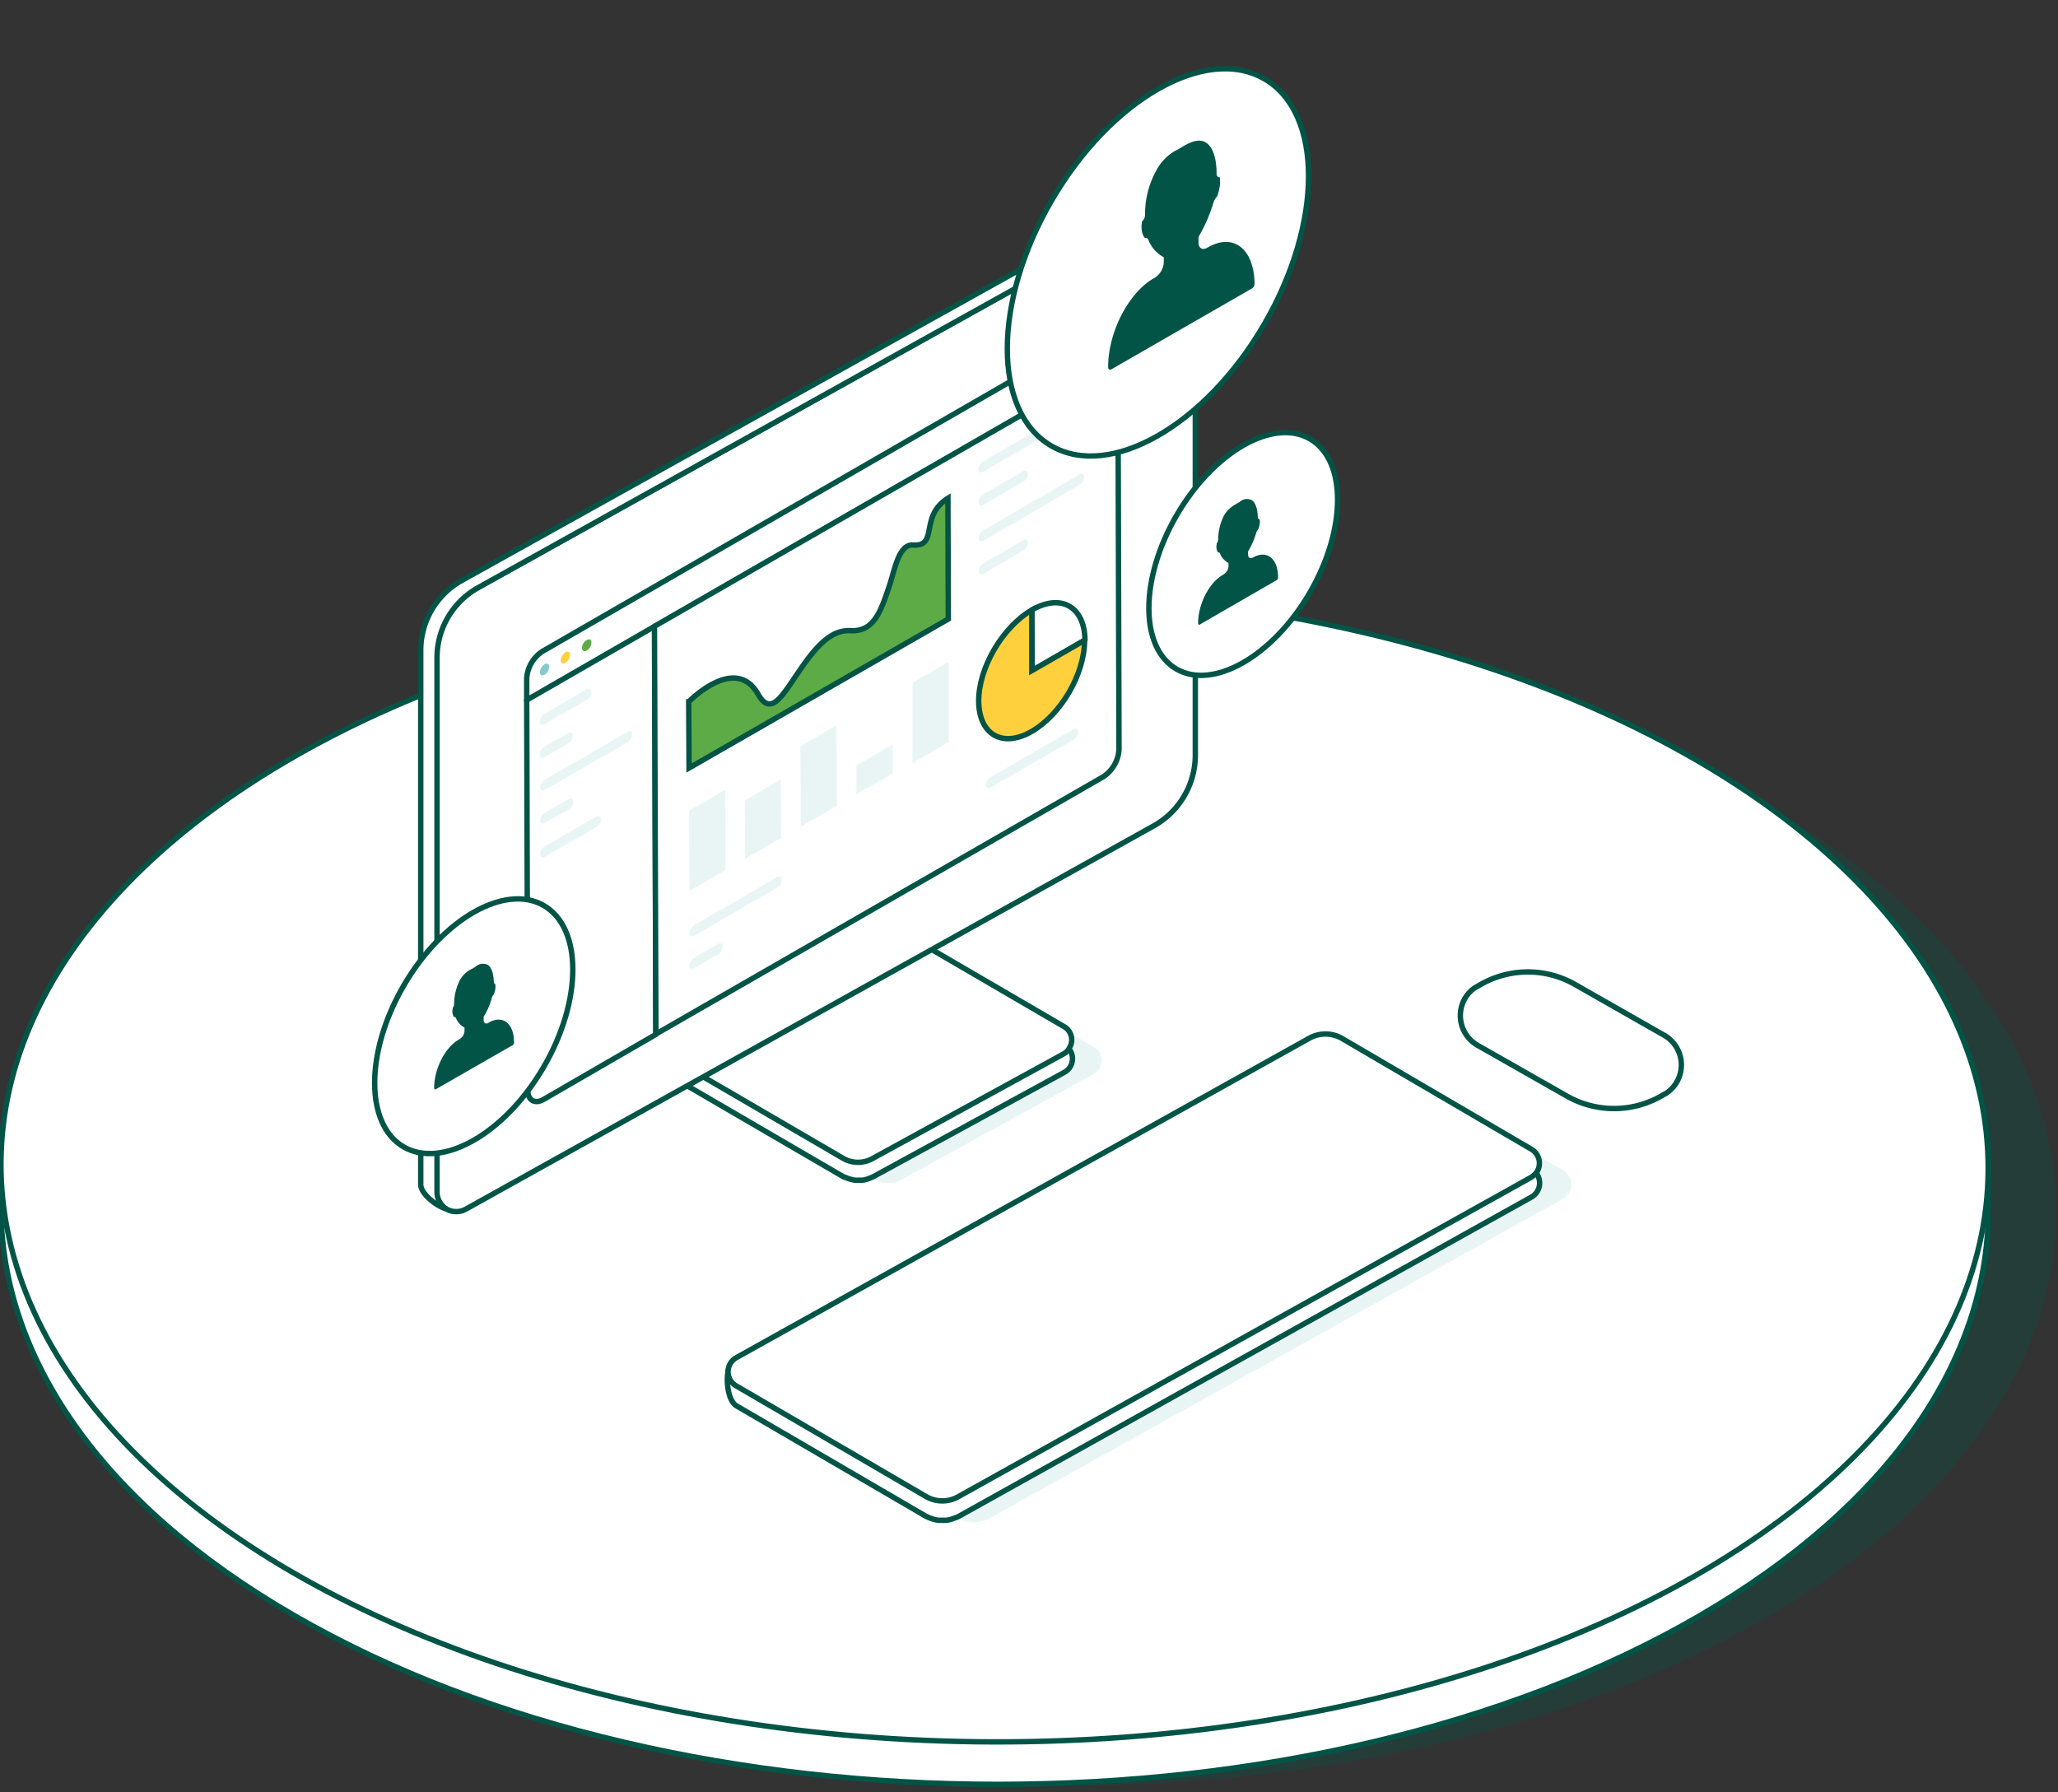 <?xml version="1.0" encoding="UTF-8"?> <svg xmlns="http://www.w3.org/2000/svg" id="_9" data-name="9" viewBox="0 0 380.5 331.39"><rect x="0" y="0" width="380.5" height="331.39" fill="#333333" stroke="none"/><defs><style>.cls-1{opacity:0.3;}.cls-2{fill:#025546;}.cls-12,.cls-3,.cls-4,.cls-6{fill:#fff;stroke:#025546;stroke-linecap:round;stroke-linejoin:round;}.cls-5{fill:#e9f5f5;}.cls-7{fill:#88cac9;}.cls-10,.cls-8{fill:#fed03d;}.cls-11,.cls-9{fill:#5dab47;}.cls-10,.cls-11{stroke:#045345;stroke-miterlimit:10;}.cls-12{stroke-width:0.99px;}</style></defs><g id="Layer_2" data-name="Layer 2"><g id="Layer_1-2" data-name="Layer 1-2"><g class="cls-1"><ellipse class="cls-2" cx="196.46" cy="223.71" rx="106.43" ry="183.71" transform="translate(-27.8 419.54) rotate(-89.84)"></ellipse></g><path class="cls-3" d="M367.6,211.73V224c-.07,27.08-17.85,54.09-53.35,74.74-71.53,41.58-187.79,41.58-259.79,0C18.23,277.85.11,250.44.18,223v-12.3c-.07,27.41,18,54.82,54.21,75.74,72,41.58,188.26,41.58,259.79,0C349.75,265.81,367.53,238.74,367.6,211.73Z"></path><ellipse class="cls-4" cx="183.88" cy="215.64" rx="106.43" ry="183.71" transform="translate(-32.27 398.92) rotate(-89.84)"></ellipse><path class="cls-5" d="M202.27,198.56,166.91,218a5.51,5.51,0,0,1-5.55,0L128.2,198.63a2.84,2.84,0,0,1-1.07-3.88,2.75,2.75,0,0,1,1.07-1.07l35.36-19.39a5.51,5.51,0,0,1,5.55,0l33.16,19.32a2.82,2.82,0,0,1,1.08,3.85v0A3.42,3.42,0,0,1,202.27,198.56Z"></path><path class="cls-3" d="M196.79,193.28,163.67,174a5.51,5.51,0,0,0-5.55,0l-35.74,16.23c-1.94,1.07-1.6,7,.34,8l33.16,19.32c.13.06.2.13.33.13h.07c.13.07.33.13.46.2l.21.07c.13.07.33.07.46.13l.27.07c.13,0,.27.07.4.07h1.34a2.58,2.58,0,0,0,.67-.14h.06a9.11,9.11,0,0,0,1.34-.53l35.37-19.32a2.88,2.88,0,0,0,1.07-3.88,5.68,5.68,0,0,0-1.14-1Z"></path><path class="cls-3" d="M196.72,194.82l-35.36,19.37a5.51,5.51,0,0,1-5.55-.06l-33.14-19.31a2.84,2.84,0,0,1-1.07-3.88,2.75,2.75,0,0,1,1.07-1.07L158,170.48a5.85,5.85,0,0,1,5.54,0l33.16,19.32a2.82,2.82,0,0,1,1.08,3.85v0A2.67,2.67,0,0,1,196.72,194.82Z"></path><path class="cls-5" d="M289,221.63,183,280.72a6,6,0,0,1-5.89-.06L142,260.19a3,3,0,0,1,0-5.22l106-59.09a5.91,5.91,0,0,1,5.88.06L289,216.4a3,3,0,0,1,1.13,4.08A3.08,3.08,0,0,1,289,221.63Z"></path><path class="cls-3" d="M283.16,216.08l-35.1-20.46a6,6,0,0,0-5.88-.07L135.82,251.37c-2,1.14-1.67,7.36.33,8.56l35.1,20.46.34.13h0a.06.06,0,0,1,.06.05v0c.17.07.35.14.54.2l.2.07a1.42,1.42,0,0,0,.47.13l.26.07c.14,0,.27.06.47.06h1.34a2.56,2.56,0,0,0,.67-.13h.07a15.13,15.13,0,0,0,1.47-.53l106-59.1a3,3,0,0,0,1.13-4.08,3.18,3.18,0,0,0-1.07-1.2Z"></path><path class="cls-3" d="M283.1,217.68l-106,59.1a6,6,0,0,1-5.88-.07l-35.1-20.46a3,3,0,0,1-1.13-4.07,3.09,3.09,0,0,1,1.13-1.14l106-59.1a6.14,6.14,0,0,1,5.88,0l35.1,20.53a3,3,0,0,1,1.14,4.07A4.12,4.12,0,0,1,283.1,217.68Z"></path><path class="cls-3" d="M213.44,152.63,86.15,223.56a3.68,3.68,0,0,1-5-1.4h0a3.28,3.28,0,0,1-.47-1.8V121.68a14.91,14.91,0,0,1,7.62-13l127.27-70.9a3.71,3.71,0,0,1,5,1.41A3.51,3.51,0,0,1,221,41v98.67A15,15,0,0,1,213.44,152.63Z"></path><path class="cls-3" d="M80.8,220.36V121.68a14.84,14.84,0,0,1,7.56-13l127.31-70.9a3.36,3.36,0,0,1,2.68-.33c-1.07-.74-4.35-1.74-5.69-1L85.41,107.31a14.8,14.8,0,0,0-7.62,13V219c0,1.81,3.08,4.08,4.62,4.48A3.81,3.81,0,0,1,80.8,220.36Z"></path><ellipse class="cls-6" cx="229.86" cy="102.43" rx="24.6" ry="14.24" transform="translate(25.81 249.71) rotate(-59.84)"></ellipse><path class="cls-3" d="M203.74,60.78c1.61-.94,2.88-.2,2.94,1.67v4.08l-109.3,63v-4.07a6.49,6.49,0,0,1,2.87-5Z"></path><path class="cls-7" d="M100.67,122.82c.46-.27.87-.07.87.47a1.79,1.79,0,0,1-.87,1.47c-.47.26-.87.06-.87-.47A2,2,0,0,1,100.67,122.82Z"></path><path class="cls-8" d="M104.53,120.61c.47-.27.87-.06.87.47a1.9,1.9,0,0,1-.87,1.47c-.46.27-.87.07-.87-.47A2.14,2.14,0,0,1,104.53,120.61Z"></path><path class="cls-3" d="M97.38,129.44l23.67-13.64.2,75.47-20.73,12c-1.6.94-2.94.2-2.94-1.67Z"></path><path class="cls-9" d="M108.48,118.34c.47-.27.87-.07.87.47a1.79,1.79,0,0,1-.87,1.47c-.47.27-.87.06-.87-.47A1.72,1.72,0,0,1,108.48,118.34Z"></path><path class="cls-5" d="M108.48,127.43c.47-.27.87-.07.87.47a1.79,1.79,0,0,1-.87,1.47l-7.81,4.55c-.47.26-.87.06-.87-.47a1.72,1.72,0,0,1,.87-1.47Z"></path><path class="cls-5" d="M105.07,135.52c.47-.27.87-.07.87.47a1.79,1.79,0,0,1-.87,1.47l-4.4,2.54c-.47.27-.87.07-.87-.47a1.72,1.72,0,0,1,.87-1.47Z"></path><path class="cls-3" d="M121,115.8l85.69-49.34.2,72.14a6.53,6.53,0,0,1-2.87,5l-82.75,47.59Z"></path><path class="cls-5" d="M105.14,147.75c.46-.26.86-.06.86.47a1.76,1.76,0,0,1-.86,1.47l-4.42,2.5c-.47.27-.87.07-.87-.46a1.75,1.75,0,0,1,.87-1.48Z"></path><path class="cls-5" d="M110.22,151c.46-.26.86-.06.86.47a1.76,1.76,0,0,1-.86,1.47l-9.5,5.48c-.47.27-.87.07-.87-.46a1.75,1.75,0,0,1,.87-1.48Z"></path><path class="cls-5" d="M143.67,162.19c.47-.26.87-.06.87.47a1.75,1.75,0,0,1-.87,1.47L128.36,173c-.47.26-.87.06-.87-.47a1.72,1.72,0,0,1,.87-1.47Z"></path><path class="cls-3" d="M190.77,112.79c5.42-3.14,9.76-.6,9.83,5.55L190.84,124Z"></path><path class="cls-10" d="M190.77,112.79V124l9.76-5.61c0,6.21-4.34,13.7-9.76,16.84s-9.76.6-9.82-5.55S185.36,115.93,190.77,112.79Z"></path><path class="cls-5" d="M198.46,134.85c.47-.27.87-.07.87.47a1.75,1.75,0,0,1-.87,1.47l-15.31,8.82c-.47.27-.87.07-.87-.46a1.72,1.72,0,0,1,.87-1.47Z"></path><path class="cls-5" d="M132.74,174.56c.47-.27.87-.07.87.47a1.75,1.75,0,0,1-.87,1.47L128.33,179c-.47.27-.87.07-.87-.47a1.72,1.72,0,0,1,.87-1.47Z"></path><path class="cls-5" d="M199.53,75c.47-.27.87-.07.87.47a1.79,1.79,0,0,1-.87,1.47L181.75,87.25c-.47.27-.87.07-.87-.47a1.72,1.72,0,0,1,.87-1.47Z"></path><path class="cls-5" d="M189.17,87.12c.47-.27.87-.07.87.47a1.79,1.79,0,0,1-.87,1.47l-7.36,4.28c-.46.26-.86.06-.86-.47a1.71,1.71,0,0,1,.86-1.47Z"></path><path class="cls-5" d="M199.6,87.72c.46-.27.87-.07.87.47a2,2,0,0,1-.87,1.47L181.81,100c-.46.27-.86.07-.86-.46a1.71,1.71,0,0,1,.86-1.47Z"></path><path class="cls-5" d="M189.17,99.89c.47-.27.87-.07.87.47a2,2,0,0,1-.87,1.47l-7.36,4.28c-.46.26-.86.06-.86-.47a1.71,1.71,0,0,1,.86-1.47Z"></path><polygon class="cls-5" points="175.4 122.35 175.4 137.19 168.71 141.07 168.71 126.23 175.4 122.35"></polygon><path class="cls-11" d="M175.26,92.13l.07,22.33L127.4,142l-.07-12.23a19.82,19.82,0,0,1,3.88-3c2.87-1.67,6.62-2.6,9,1.67,1,1.74,1.94,2,2.94,1.47,1.34-.8,2.81-3.2,4.55-5.74s3.68-5.22,6-6.62a6.14,6.14,0,0,1,3.61-.94,5.15,5.15,0,0,0,2.8-.6c2.21-1.27,3.21-4.41,4.28-7.56s1.74-7.82,4.42-7.68C173.59,101.09,169.91,95.48,175.26,92.13Z"></path><polygon class="cls-5" points="134.08 146.02 134.15 160.86 127.46 164.73 127.4 149.89 134.08 146.02"></polygon><polygon class="cls-5" points="154.67 134.12 154.74 148.96 148.05 152.84 147.99 137.99 154.67 134.12"></polygon><polygon class="cls-5" points="144.38 144.14 144.44 154.91 137.76 158.78 137.69 148.02 144.38 144.14"></polygon><polygon class="cls-5" points="165.03 137.66 165.03 143.01 158.35 146.88 158.35 141.54 165.03 137.66"></polygon><path class="cls-5" d="M116,135.32c.46-.27.86-.07.86.47a1.78,1.78,0,0,1-.86,1.47l-15.3,8.82c-.47.27-.87.07-.87-.47a1.84,1.84,0,0,1,.87-1.42Z"></path><ellipse class="cls-12" cx="214.85" cy="47.66" rx="39.44" ry="22.86" transform="matrix(0.5, -0.86, 0.86, 0.5, 65.67, 209.46)"></ellipse><ellipse class="cls-6" cx="87.59" cy="189.75" rx="25.8" ry="14.97" transform="translate(-120.48 170.15) rotate(-59.84)"></ellipse><path class="cls-2" d="M217.38,27.82l.2-.07.67-.4.67-.4.13-.06c1.61-.94,2.94-1.14,3.88-.54,2.14,1.27,2,5.68,2,5.75a.63.63,0,0,0,.27.6c.07.07.14.07.27.07s.07.13.07.27a5.21,5.21,0,0,1-.07,1.67,7.55,7.55,0,0,1-.47,1.67,2.61,2.61,0,0,0-.6.93,28.52,28.52,0,0,1-2.81,6.49v1.07c0,1,.74,1.47,1.61.93l.13-.06c4.75-2.74,8.56.33,8.62,6.75a1,1,0,0,1-.4.8l-26.07,15c-.33.2-.6,0-.6-.46,0-6.36,3.74-13.64,8.35-16.32l.34-.2a3.59,3.59,0,0,0,1.6-2.8v-.94a6.19,6.19,0,0,1-2.87-3.28.49.49,0,0,0-.6-.26h0a2.51,2.51,0,0,1-.54-1.14,4.31,4.31,0,0,1-.06-1.6,1.86,1.86,0,0,1,.06-.34c.07-.13.2-.2.27-.33a1.59,1.59,0,0,0,.27-.94,16.77,16.77,0,0,1,2-8A9.25,9.25,0,0,1,217.38,27.82Z"></path><path class="cls-2" d="M228.41,93.27l.13-.07.34-.2.33-.2.07-.07a2,2,0,0,1,2.14-.26c1.13.67,1.13,3.14,1.13,3.14a.47.47,0,0,0,.14.33h.13c0,.07,0,.14.07.14a1.83,1.83,0,0,1,0,.87,3.81,3.81,0,0,1-.27.93,1.36,1.36,0,0,0-.33.54,14.45,14.45,0,0,1-1.54,3.54v.6c0,.54.4.8.87.54h0c2.6-1.47,4.68.13,4.68,3.67a.61.61,0,0,1-.21.47l-14.23,8.22c-.21.14-.34,0-.34-.26,0-3.48,2-7.42,4.55-8.89l.2-.14a1.88,1.88,0,0,0,.87-1.54v-.53a3.51,3.51,0,0,1-1.61-1.81.24.24,0,0,0-.31-.14h0c-.07,0-.14-.13-.27-.6a1.83,1.83,0,0,1,0-.87v-.2c.07-.07.07-.13.13-.2a1.49,1.49,0,0,0,.14-.54,10.06,10.06,0,0,1,1.07-4.41A5.54,5.54,0,0,1,228.41,93.27Z"></path><path class="cls-2" d="M87.15,179.19l.14-.06.33-.2.33-.2.07-.07a2,2,0,0,1,2.14-.27c1.14.67,1.14,3.14,1.14,3.14a.5.5,0,0,0,.13.34h.13V182a2.13,2.13,0,0,1,0,.94,5.15,5.15,0,0,1-.26.93,1.38,1.38,0,0,0-.34.54A12.81,12.81,0,0,1,89.42,188v.6c0,.54.41.81.87.54l.07-.07c2.61-1.47,4.68.14,4.68,3.68a.67.67,0,0,1-.2.47L80.6,201.39c-.2.13-.33,0-.33-.27,0-3.47,2-7.42,4.54-8.89l.2-.13a1.8,1.8,0,0,0,.87-1.54V190a3.55,3.55,0,0,1-1.6-1.8.26.26,0,0,0-.33-.14h0c-.06,0-.13-.14-.26-.61a1.79,1.79,0,0,1,0-.86v-.21c.06-.06.06-.13.13-.2a1.25,1.25,0,0,0,.13-.53A10.06,10.06,0,0,1,85,181.27,4.94,4.94,0,0,1,87.15,179.19Z"></path><path class="cls-3" d="M307.9,202.24l-.27.13a17.63,17.63,0,0,1-17.85.34l-16.58-9.43a6.33,6.33,0,0,1-2.41-8.56,5.88,5.88,0,0,1,2.21-2.27l.27-.13a17.58,17.58,0,0,1,17.85-.34l16.55,9.43a6.32,6.32,0,0,1,2.4,8.56A6.14,6.14,0,0,1,307.9,202.24Z"></path></g></g></svg> 